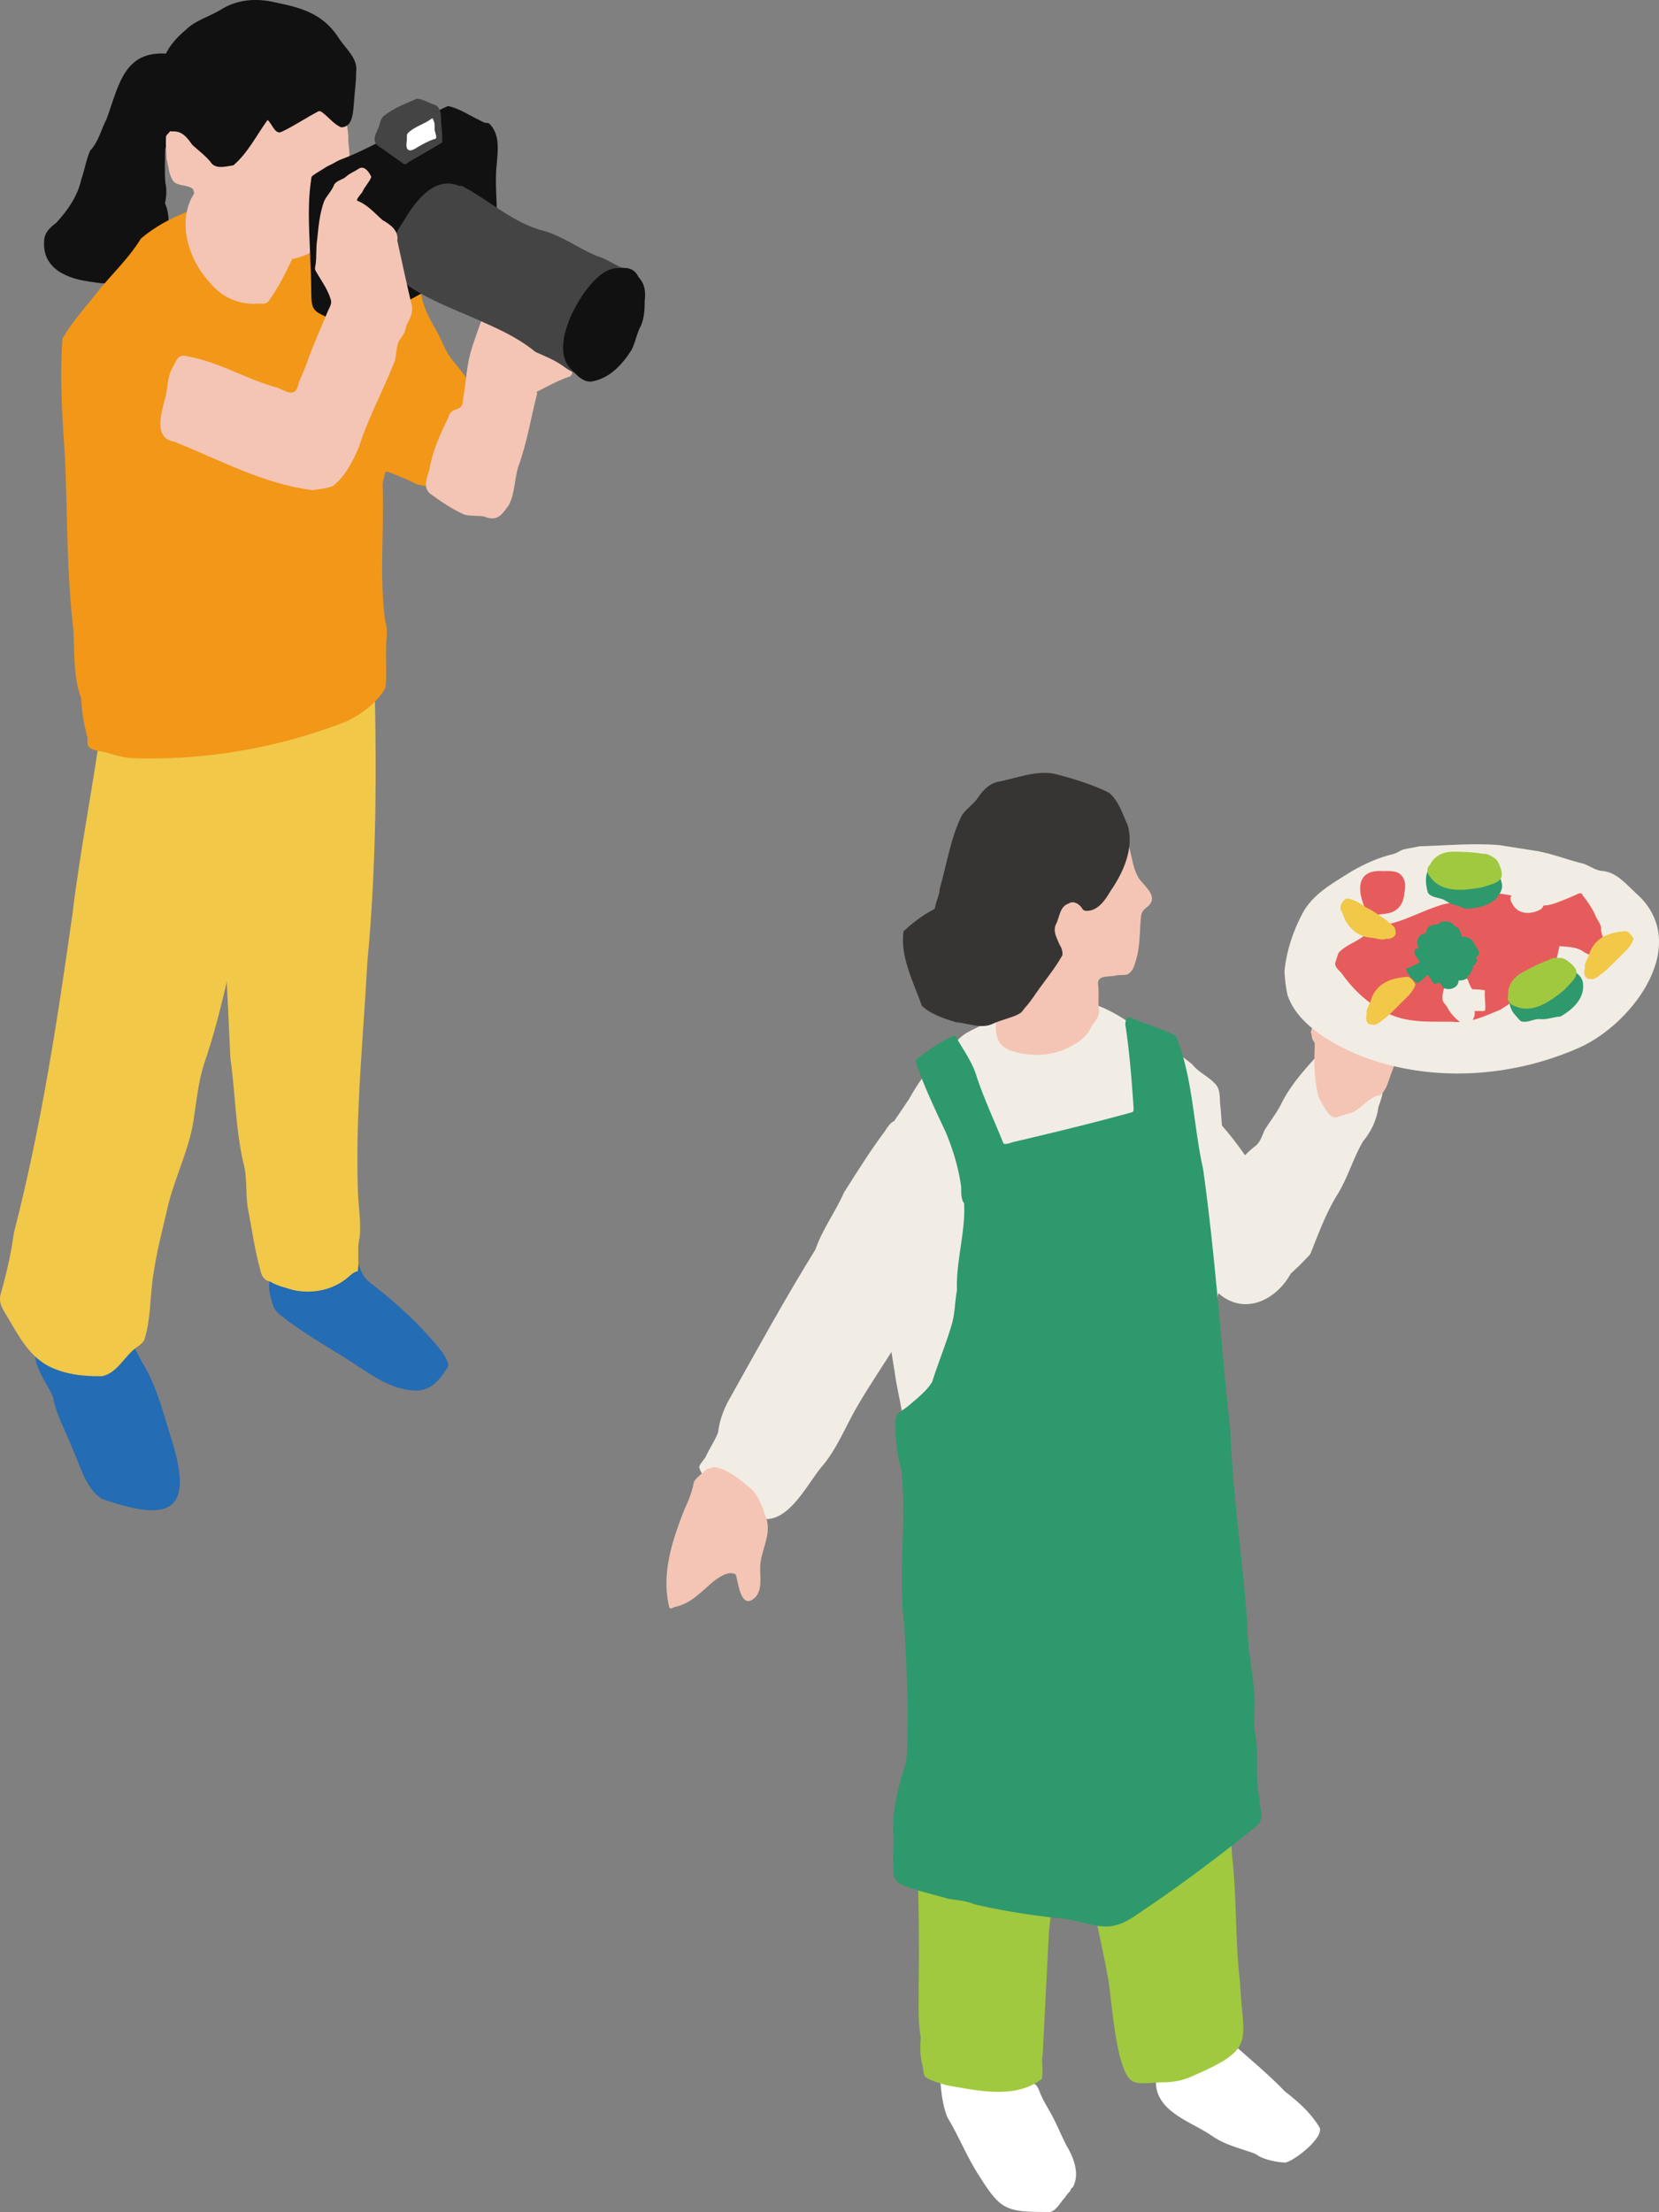 <svg width="234" height="312" fill="none" xmlns="http://www.w3.org/2000/svg"><rect width="100%" height="100%" fill="#808080" stroke="none"/><g clip-path="url(#a)"><path d="M24.291 7.65c-6.773-.922-7.464 4.228-9.261 9.15-.779 1.482-1.115 3.19-2.31 4.435-.576 1.297-.778 2.737-1.259 4.073-.507 2.366-1.928 4.374-3.542 6.133-.76.543-1.56 1.297-1.67 2.262C5.78 37.91 9.507 39.38 13.1 39.78c1.504.293 2.89.268 4.342-.22 2.183-.965 5.554-1.366 5.847-4.236.398-2.16.897-4.607-.022-6.663.219-.931.276-1.953.053-2.91-.127-1.49-.035-3.038-.027-4.538.14-1.633 1.627-2.551 2.261-4.017 2.016-3.465 1.338-5.723-1.26-9.546h-.004Z" fill="#111"/><path d="M49.908 176.775c.713 1.237.866 2.875 2.007 3.905 2.659 2.043 5.217 4.228 7.539 6.655 1.045 1.202 3.795 3.822 3.782 5.335-.935 1.56-2.099 3.164-4.066 3.435-3.95.211-7.18-2.53-10.33-4.491-3.104-1.935-6.327-3.792-9.2-6.068-.476-.388-.874-.767-1.089-1.345-.594-1.758-.949-3.392-.056-5.129.695-1.452 1.386-4.068 3.306-4.029 1.416.099 2.907-.13 4.294.03.358.194.586.539.931.754.875.629 2.003.448 2.89.957l-.008-.009Zm-32.351 10.146c-.04.801.096 1.146.568 1.793.787 1.086 1.277 2.275 1.929 3.435 2.16 3.469 3.017 7.421 4.263 11.257 3.114 10.18-.844 11.154-9.904 7.999-2.357-1.396-3.153-4.93-4.273-7.296-.922-2.371-2.23-4.599-2.658-7.099-.757-1.638-1.898-3.168-2.384-4.935-.393-1.612-.157-2.646.713-4.038.87-1.392 1.841-3.892 3.743-3.642 1.024.134 2.06.241 3.088.345 2.405-.026.564 1.198 4.92 2.181h-.005Z" fill="#246CB3"/><path d="M43.016 91.262c-3.817-1.823-7.285-5.047-11.75-5.111-7.045-.845-12.467-1.117-15.134 6.564-.91 2.995-1.667 6.003-1.78 9.137-1.216 9.007-3.03 17.942-4.12 26.967-2.134 15.141-4.447 30.23-8.277 45.064C1.56 176.9.857 179.827.03 182.749c-.196 1.219.49 2.077 1.08 3.086 1.452 2.469 2.917 5.258 5.532 6.723 2.392 1.284 5.1 1.586 7.806 1.53 2.156-.491 3.13-2.9 4.85-4.086.428-.306.826-.577 1.07-1.051.867-2.776.797-5.78 1.177-8.655.494-3.568 1.417-7.085 2.239-10.593 1.006-3.909 2.869-7.599 3.498-11.585.42-2.651.63-5.159 1.395-7.737 2.987-8.624 4.43-17.657 6.477-26.527 1.381-4.233 2.295-8.59 3.79-12.783 1.133-6.211 3.604-12.379 3.451-18.74-.289-.68-1.071-1.366.617-1.069h.004Z" fill="#F2C849"/><path d="M30.396 94.534c2.226-5.724 8.116-10.383 14.382-10.685 3.512-.625 8.143 1.5 7.837 5.508.546 15.477.655 30.95-.805 46.409-.577 10.728-1.701 21.429-1.33 32.195.075 2.151.482 4.444.241 6.573-.385 1.547-.03 3.198-.254 4.745-.625.121-.98.543-1.451.931-2.1 1.754-5.003 2.319-7.657 1.729-1.107-.328-2.283-.591-3.25-1.19-.857-.138-1.263-.875-1.394-1.664-.757-2.663-1.129-5.413-1.645-8.115-.524-2.388-.096-4.789-.791-7.159-1.067-4.788-1.093-9.736-1.784-14.567-.411-8.685-.73-17.46-1.675-26.106-1.286-7.348-1.32-14.774-1.093-22.209-.005-2.267-.066-4.288.673-6.395h-.004Z" fill="#F2C849"/><path d="M54.482 91.068c-.11 1.961.131 4.043-.127 5.974-1.198 2.107-3.437 3.762-5.662 4.771-9.398 3.642-19.547 5.43-29.675 5.12-1.4.017-2.83-.44-4.15-.832-.717-.215-1.845-.189-2.34-.793-.31-.383-.13-.819-.183-1.25a26.645 26.645 0 0 1-.905-5.607c-1.16-3.129-.888-6.568-1.107-9.835-.944-8.038-.8-16.154-1.18-24.217-.359-5.491-.752-11.15-.346-16.624 1.299-2.314 3.18-4.348 4.832-6.46 2.047-2.59 4.509-4.84 6.223-7.65 4.487-3.853 10.63-5.185 16.24-6.698 2.782-.302 5.62.384 8.358.806 2.676.789 5.02 2.724 7.031 4.569 2.17 2.564 7.456 6.288 8.011 9.589.31 1.534 1.08 3.026 1.872 4.37.857 1.457 1.364 3.142 2.427 4.474 1.5 1.883 3.874 4.267 2.807 6.844-1.657 3.353-2.61 7.047-4.556 10.24-.63 1.013-2.401.725-3.394.375-1.246-.637-2.575-1.159-3.883-1.676-.511-.147-.485.267-.564.633-.092.418-.24.759-.24 1.198.24 6.41-.499 12.965.376 19.305.402 1.06.118 2.262.135 3.379v-.005Z" fill="#F29718"/><path d="M42.168 36.307c-1.578.444-3.384.762-4.889-.052-1.88-.991-3.782-2-5.544-3.198-2.655-1.771-3.744-3.21-4.47-6.28-.078-.18-.074-.176-.258-.262-.76-.457-1.902-.268-2.545-.936-.647-.896-.7-2.107-.948-3.15-.053-.953-.145-1.914-.11-2.888 0-.314.018-.422.254-.646.284-.276.529-.673.857-.901 2.173-1.328 3.166-3.823 4.539-5.849 1.5-1.586 3.713-2.831 5.912-3.081 3.647.047 7.565.043 10.71 2.129.87.857 2.12 1.573 2.562 2.758.284 1.728.76 3.448.888 5.194-.07 1.224.297 2.465.148 3.672-.227.93-.358 1.922-.293 2.879-.393 2.142-.949 4.318-1.307 6.473-.438.668-1.295.927-1.832 1.522-.464.435-1.242.663-1.557 1.202-.293.888-1.32 1.12-2.121 1.41l.004.004Z" fill="#F4C5B5"/><path d="M45.676 16.041c-.272-.258-.582-.512-.923-.258-1.723.914-3.32 2.013-5.095 2.836-.905.383-1.346-1.328-1.928-1.69-1.513 2.095-2.79 4.672-4.806 6.383-.922.13-2.309.565-3.043-.228-.748-1.039-1.837-1.793-2.76-2.655-.73-1.039-1.464-2.026-2.886-1.888-2.103-.301-1.543-4.185-1.408-5.684.079-1.32-.18-2.72.092-4.004.507-1.91 1.815-3.435 3.328-4.681 1.312-1.302 3.223-1.806 4.793-2.745C33.404-.09 36.124-.31 38.822.34c3.67.745 6.617 1.568 8.807 4.792.958 1.634 2.939 3.043 2.598 5.069.017 1.379-.21 2.74-.289 4.12-.14 1.263-.074 3.646-1.845 3.633-.95-.426-1.614-1.271-2.414-1.922l-.004.008Z" fill="#111"/><path d="M42.698 33.242c-1.426 3.142-2.79 6.426-4.82 9.245-.406.457-.878.332-1.46.332a7.817 7.817 0 0 1-6.79-2.944c-3.42-3.607-5.087-9.956-1.247-13.817.62-.875 1.644-1.272 2.724-1.177 3.48-.271 6.953.991 9.52 3.31.9.677 1.036 1.81 1.294 2.81.149.388.337.789.774 2.241h.005Z" fill="#F4C5B5"/><path d="M70.054 31.286c.13-2.724-.306-5.44.013-8.155.148-1.922.476-4.064-.95-5.59-.288-.284-.279-.16-.66-.22-.24-.038-.572-.245-.8-.362-1.434-.668-2.89-1.68-4.451-2.004-2.226.884-4.176 2.608-6.477 3.466-2.593 1.193-5.063 2.628-7.713 3.706-.66.259-1.308.509-1.898.888-.779.366-1.719.698-2.073 1.526-.752 1.715-.49 3.654-.638 5.49 0 2.052-.162 4.181-.01 6.228.206 1.526.272 3.082.329 4.616 0 .858-.083 1.858.669 2.461 1.001.677 2.313.754 3.376 1.293.717.435 1.386.862 2.247.948 2.34-.836 4.57-2.258 6.835-3.327 3.192-1.806 6.76-3.112 9.651-5.353 2.095-1.353 1.977-2.301 2.554-5.607l-.004-.004Z" fill="#111"/><path d="M62.366 20.102c-1.57.948-3.21 1.866-4.801 2.8-.377.363-.525.333-.914 0-.993-.659-1.911-1.387-2.9-2.046-.712-.457-1.036-.69-.874-1.608.122-.483.398-.914.568-1.388.158-.547.24-1.09.67-1.49 1.355-1.104 3.087-1.764 4.696-2.453.94.082 1.797.68 2.694.94.734.504.73 1.564.708 2.365.092.949.21 1.94.157 2.884l-.004-.005Z" fill="#444"/><path d="M58.767 20.843c-1.233.793-1.592.237-1.386-1.039.065-.435-.145-.845.284-1.16.944-.848 2.27-1.171 3.245-1.939.214-.043.161.212.262.35.271.495.022 1.094.219 1.624.07.328.354.918-.175.953-.866.276-1.662.741-2.45 1.202v.009Z" fill="#fff"/><path d="M45.5 23.873c1.355-.483 2.667-2.035 4.176-1.34 1.91 1.159 3.703 2.525 5.492 3.86 1.74.846 1.207 2.302 1.439 3.88.682 2.517.236 5.077.293 7.646-.053 2.077.052 4.232-.215 6.27-.992 1.044-2.36 1.655-3.52 2.5-.927.651-1.85.5-2.829.06-7.801-4.09-6.074-1.073-6.555-9.697-.096-3.754-.472-7.59.053-11.317.078-.29 0-.647.188-.897.424-.353 1.01-.655 1.473-.965h.005Z" fill="#111"/><path d="M75.1 41.461c.525.444 1.18.785 1.478 1.418.28.462.984.414 1.43.634.971.646 2.139 1.215 2.904 2.095.376.525.385 1.172.385 1.784 0 1.245.148 2.569-.175 3.784-.132.491-.355.922-.429 1.43-.044.307-.07.32-.363.505-1.63.547-3.153 1.414-4.661 2.172-.018.082.044.12.122.125-.905 3.44-1.438 7.012-2.676 10.37-.56 1.763-.472 3.801-1.351 5.473-1.015 1.388-1.623 2.362-3.503 1.587-.923-.156-1.876-.01-2.781-.268-1.623-.71-3.131-1.74-4.561-2.767-1.351-.823-.774-2.323-.363-3.504.415-2.603 1.487-4.969 2.633-7.318.537-1.93 2.02-.603 2.112-2.586.454-2.5.49-5.012 1.298-7.443.704-2.198 1.596-4.344 2.17-6.581.231-3.198 4.635-2.59 6.331-.901v-.009Z" fill="#F4C5B5"/><path d="M88.849 38.082c-1.575-.25-2.965-1.46-4.496-1.918-2.724-1.06-5.103-2.986-7.99-3.689-4.153-1.19-7.394-4.232-11.102-6.198a.714.714 0 0 0-.472-.043c-3.534-1.538-6.275 2.272-7.836 4.91-.626 1.004-1.325 1.827-1.308 3.072.07 1.431-.114 2.91.057 4.323 2.344 3.052 9.056 5.276 12.708 7.021 2.514 1.103 4.993 2.336 7.106 4.069 1.416.633 2.741 1.159 3.988 2.055 1.075.81 2.488 1.474 3.87 1.1.673-.203 1.115-1.306 1.49-1.824 1.75-2.34 2.979-5.116 3.67-7.783.231-1.1.056-2.414.319-5.099l-.004.004Z" fill="#444"/><path d="M83.491 53.796c2.532-.43 4.347-2.46 5.624-4.504.542-1.112.704-2.327 1.312-3.417.445-1.035.515-2.362.507-3.453.162-1.198.03-2.387-.849-3.31-.634-1.301-1.583-1.426-2.925-1.288-3.122-.138-6.42 5.611-7.202 8.249-.695 2.133-1.006 4.71.905 6.305.665.737 1.544 1.582 2.628 1.418Z" fill="#111"/><path d="M56.035 33.92c.678 3.08 1.32 6.085 2.038 9.136.249 1.03-.289 1.97-.757 2.832-.11.694-.35 1.327-.83 1.866-.665.896-.503 2.168-.823 3.194-1.56 4.06-3.695 7.882-5.015 12.029-.831 2.012-1.92 4.137-3.639 5.53-.887.417-1.924.426-2.886.628-6.909-.849-13.158-4.292-19.555-6.84-2.943-.508-1.815-4.016-1.308-6.016.472-1.534.258-3.237 1.19-4.616.441-.918.747-1.797 1.972-1.405 4.504.763 8.36 3.288 12.72 4.418 1.531.659 2.58 1.452 3.018-.755.363-.874.752-1.736 1.084-2.624.897-2.595 2.038-5.086 3.087-7.62.21-.431.508-.927.324-1.414-.424-1.513-1.447-2.806-2.182-4.159-.083-.233-.035-.4.013-.633.21-1.199.048-2.418.245-3.612.184-1.84.341-3.707.975-5.457.376-.853 1.12-1.465 1.421-2.361.39-.617 1.194-.677 1.71-1.147.525-.478 1.141-.676 1.719-1.073.809-.586 1.513.465 1.815 1.116-.228.711-.94 1.366-1.242 2.108-.162.284-.831.922-.774 1.254 1.46.539 2.44 1.724 3.59 2.733 1.106.633 2.287 1.46 2.099 2.878l-.009.01Z" fill="#F4C5B5"/></g><g clip-path="url(#b)"><path d="M170.907 301.206c-2.744-1.897-7.277-3.179-7.828-6.899-.222-2.343.06-5.166 1.289-7.192.805-.388 1.705-.874 2.585-1.09 5.108-.889 3.49-.564 7.138 2.395 2.403 2.156 4.897 4.194 7.122 6.526 1.82 1.407 3.589 2.96 4.802 4.931 1.134 1.325-3.517 4.966-4.735 5.115-1.193-.039-2.601-.341-3.668-.866a3.645 3.645 0 0 0-.896-.49c-1.979-.69-4.064-1.199-5.805-2.43h-.004Z" fill="#fff"/><path d="M166.647 208.078c.599 3.261.099 6.51 1.225 9.689.758 2.802 1.122 5.797 1.111 8.697-.012 1.38-.635 2.662-.397 4.045 1.539 10.356 4.862 20.515 5.175 31.039.722 6.001.424 12.115 1.146 18.073.345 8.203 2.447 9.207-6.365 13.024-1.503.757-2.958 1.043-4.643 1.035-1.055-.008-2.847.318-3.859-.027-2.676-.659-3.216-11.88-3.739-14.577-.932-5.331-2.403-10.559-2.883-15.968-.158-1.689-.091-3.398-.484-5.06-.975-4.139-.345-8.216-3.101-11.782-2.851-3.442-3.438-8.031-4.937-12.108-.575-1.481-.789-2.63-.428-4.147.385-1.622 0-3.547.016-5.209.024-2.026.401-3.888.757-5.867.242-1.345.127-2.615.02-3.963-.242-3.096 2.086-6.122 4.073-8.317 3.612-3.728 4.691-7.502 10.786-6.503 1.709.098 3.918-.435 4.79 1.474.599 1.047 1.356 2.595 1.487 3.79-.036.902.008 1.78.246 2.658l.004.004Z" fill="#A0C93F"/><path d="M146.55 293.19c-1.106-3.214-4.298-7.145-7.895-7.106-1.471.016-3.704.38-4.378 1.897-.428.918-1.384 1.549-1.816 2.458.17 2.681.159 5.597 1.15 8.145 1.654 2.728 2.8 5.722 4.556 8.376 2.943 4.691 3.775 4.993 9.307 5.005 1.198.251 1.781-.882 2.411-1.67.393-.372.619-.905 1.031-1.227.107-.215.127-.454.381-.552 1.09-1.858.123-4.304-.916-5.993-.789-1.56-1.416-3.183-2.296-4.708-.46-.795-.952-1.622-1.313-2.461-.146-.337-.48-1.493-.987-1.442" fill="#fff"/><path d="M150.717 244.8c-.892 9.191-1.665 18.343-2.756 27.503-.305 5.77-.59 11.539-.88 17.297-.254 1.172.127 2.454-.127 3.598-3.818 2.944-9.148 1.631-13.522.878-.944-.321-2.117-.56-2.919-1.172-.257-.278-.289-1.035-.348-1.387-.401-1.353-.397-2.768-.29-4.175-.468-2.547-.27-5.15-.301-7.733.214-10.312-.46-20.589-.068-30.894.306-12.989-.372-26.006.924-38.967-.535-3.254-.975-2.803 1.138-5.68.187-.948.889-1.462 1.563-2.097 1.57-1.834 4.092-2.085 6.309-2.689 1.522-.415 2.954-.693 4.536-.693 4.842-.62 6.741 1.058 9.359 4.832 1.998 2.47.63 5.543.773 8.376.024 4.382-.028 8.784-.884 13.076-.575 6.671-1.745 13.271-2.507 19.931v-.004Z" fill="#A0C93F"/><path d="M154.79 207.051c-3.732 2.536-7.979 2.947-12.408 2.289-4.671-.478-11.845-1.348-14.763-5.272-.722-1.477-.306-3.265-.377-4.84-.329-1.956-.817-3.857-1.067-5.829-1.76-10.559-3.014-21.459-1.078-32.105.238-1.215.539-2.363 1.185-3.437.659-.956 1.293-1.873 1.939-2.857 1.154-2.035 2.38-3.983 4.263-5.445 1.384-1.234 2.193-2.841 3.823-3.868 3.862-2.136 12.253-5.452 16.647-4.437 3.616.788 6.575 3.171 9.584 5.182 1.896 1.172 3.934 2.23 5.627 3.68.821 1.082 2.229 1.666 3.2 2.705.92.905.583 2.269.797 3.449.564 6.886.928 13.894.492 20.801-.714 6.925-2.855 13.553-4.62 20.244-.69 1.646-2.645 2.36-3.814 3.657-2.867 2.391-6.087 4.335-9.43 6.079v.004Z" fill="#F2EDE4"/><path d="M194.425 156.109c-.242 1.834-.992 3.43-2.173 4.864-1.396 2.391-2.122 5.056-3.557 7.412-1.674 2.673-2.721 5.617-3.891 8.505a35.884 35.884 0 0 1-5.048 4.614c-1.039.615-2.43 1.383-3.628 1.563-2.673-.047-5.603-.701-7.586-2.583-2.883-2.426-.44-5.902 1.19-8.285 2.137-3.783 3.878-7.977 7.479-10.681.61-.608.812-1.348 1.154-2.121.753-1.238 1.693-2.387 2.343-3.696 1.257-2.559 3.2-4.762 5.131-6.851 1.551-1.023 3.561.486 5.068 1.054 3.629 1.65 5.171 1.921 3.514 6.201l.004.004Z" fill="#F2EDE4"/><path d="M161.428 151.08c1.959.176 3.259 2.215 5.317 2.152 1.039.282 1.809 1.434 2.507 2.175 2.68 2.697 5.139 5.55 7.173 8.753 1.84 2.445 4.029 4.648 5.575 7.29.381.87.104 1.83.242 2.747.226 1.47.881 3.152.207 4.606-1.749 4.139-6.567 7-10.489 3.676-2.954-1.587-4.719-4.464-6.809-6.965-.951-1.191-2.121-2.159-3.057-3.366-1.285-1.455-2.213-3.12-3.406-4.653-.857-1.485.063-3.371-1.079-4.766-.634-.933-.916-2.097-1.253-3.163-.682-2.795 1.626-8.458 5.068-8.49l.004.004ZM129.8 183.306c.829 4.112 1.11 8.314 2.066 12.398.278 1.995 1.094 3.661 2.419 5.182.325.458.48.595.904.917.611.709 1.198 1.383 1.987 1.932 1.289 1.019 4.227.557 4.889-1.09 1.674-5.648.599-11.699.896-17.512-.158-3.586.314-7.29-.055-10.853-.206-1.023-.206-1.995-.198-3.054-.104-1.085-.397-2.065-.25-3.17.024-2.787-.254-5.813-2.574-7.683-.872-1.042-1.864-1.058-3.129-1.062-3.62-.016-7.042 1.885-8.101 5.46-.488 2.113-.163 4.217-.634 6.314.019 1.647.753 3.273.959 4.908.306 2.422.401 4.903.813 7.31l.008.003Z" fill="#F2EDE4"/><path d="M185.982 154.717c-.864-3.139-.551-6.592-.44-9.818-.294-1.015.341-2.567 1.61-1.819.519.427.139 1.427.277 1.976.052.196.195.49.262.646.381 1.694 6.218-5.15 6.829-5.883.705-.937 2.177-1.995 3.414-1.544.9.325 2.514.737 2.415 1.854-.099 1.117-.599 2.101-1.031 3.065-1.186 2.751-2.062 5.601-3.161 8.388-.317.897-.559 1.948-1.217 2.63-.329.376-.5.227-.904.4-.912.391-1.856 1.336-2.645 1.916-.857.627-1.693.584-2.609.972-.77.329-1.273.153-2.804-2.783h.004Z" fill="#F4C5B5"/><path d="M184.971 145.836c-.222-.333.167-.945.298-1.254.825-2.039 1.499-4.351 3.228-5.809.317-.376.809.039 1.003.337.777.823.464 2.077.226 3.065-.123.843-.694 1.576-.646 2.454.269 2.536 2.224 4.813 2.034 7.427-1.336 3.124-3.743-1.14-4.533-2.548-.483-.834-.765-1.767-1.249-2.59-.285-.31-.297-.694-.357-1.082h-.004Zm-42.822 2.183c2.372.972 5.595 1.031 7.943.004 1.777-.78 3.153-1.615 3.961-3.434.508-.662 1.139-1.399.936-2.289-.127-1.136.052-2.281-.103-3.421-.19-1.494 1.69-1.012 2.677-1.337.484-.055 1.015.028 1.483-.125.535-.294.896-.921 1.027-1.513.789-2.152.642-4.515.872-6.761.195-1.074.952-1.023 1.396-1.839.69-1.187-1.138-2.559-1.729-3.468-1.471-2.383-.662-5.676-3.446-7.248-1.423 5.684-1.122 2.893-4.132 7.059-1.257 1.764-3.184-1.45-4.195-1.505-1.495.024-1.919 1.839-2.57 2.838-.301.321-.852.376-1.086.831-.357 1.293-.321 2.716-1.075 3.904-.694 1.528-1.527 2.959-2.454 4.362-.496.847-1.424 2.015-1.123 3.058.151 1.34.107 2.724.155 4.08.012 2.238-1.106 5.589 1.475 6.796l-.012.008Z" fill="#F4C5B5"/><path d="M159.081 116.439c-.725-1.595-1.273-3.488-2.66-4.636-2.328-1.176-4.866-1.921-7.384-2.599-2.764-.706-5.691.596-8.458 1.09-1.186.36-1.995 1.222-2.649 2.218-.635.964-1.765 1.615-2.336 2.622-1.554 3.238-2.074 6.828-3.057 10.265-.04.867-.468 1.607-.623 2.438-.024.353-.23.451-.551.604-1.404.752-2.744 1.83-3.91 2.881-.559 3.512 1.42 7.243 2.566 10.512 1.197 1.195 3.176 1.83 4.806 2.332 1.752.122 3.604 1.031 5.274.192 1.106-.502 2.304-.741 3.406-1.246.504-.239.686-.439.991-.894.631-.686 1.139-1.411 1.662-2.179 1.225-1.76 2.633-3.43 3.68-5.295.099-.553-.135-1.133-.416-1.576-.369-.929-.94-1.803-.492-2.791.559-1.038.507-2.532 1.816-2.951.563-.388 1.245-.063 1.661.392.274.286.282.572.698.639 1.658.133 2.776-1.474 3.502-2.748 1.836-2.638 3.363-6.028 2.478-9.262l-.004-.008Z" fill="#373533"/><path d="M133.405 159.695c-1.491-3.186-3.018-6.353-4.16-9.685-.103-.306-.17-.337-.004-.568 1.614-1.313 3.422-2.552 5.334-3.383.293-.019.226.11.38.384 1.027 1.795 2.265 3.493 2.836 5.499 1.058 3.148 2.486 6.189 3.715 9.243.091.423 1.424-.165 1.63-.173 5.5-1.278 10.984-2.618 16.397-4.107.393-.091.357-.279.357-.679-.254-3.79-.555-7.607-1.106-11.366-.167-.631.039-1.858 1.039-1.176 1.978.851 4.207 1.388 6.051 2.454 2.419 5.957 2.431 12.538 3.826 18.751 1.733 12.338 2.522 24.704 3.851 37.121.333 9.196 1.812 18.305 2.403 27.48.048 3.606.944 7.118 1.015 10.724-.008 1.38-.162 2.897.075 4.261.568 2.99-.103 6.047.599 8.999-.047 1.873 1.011 3.014-.745 4.343-5.159 4.139-10.481 8.148-15.985 11.829-4.267 3.108-5.544 2.038-10.231 1.042-4.461-.462-8.922-1.089-13.296-2.14-1.166-.482-2.403-.568-3.628-.752-1.82-.533-3.688-.972-5.496-1.572-1.404-.466-2.138-.713-2.229-2.324-.091-1.627.008-3.293.008-4.923-.258-3.324.543-6.585 1.539-9.74.475-1.646.4-3.351.404-5.045.135-4.93-.182-9.838-.408-14.753-.956-7.317.376-14.914-.452-22.22a21.908 21.908 0 0 1-.809-6.914c.039-1.042 1.046-1.371 1.82-2.034 1.126-.968 2.593-2.108 3.354-3.39.877-2.791 2.007-5.48 2.82-8.313.4-1.517.377-3.05.67-4.594-.159-4.108 1.229-8.192 1.007-12.26-.519-.741-.361-1.6-.432-2.462-.369-2.595-1.138-5.146-2.157-7.565l.008.008Z" fill="#2E996C"/><path d="M190.649 122.887c1.832-1.062 3.771-1.94 5.853-2.434.536-.125.888-.443 1.396-.631.734-.192 1.555-.282 2.304-.466 3.72-.102 7.546-.479 11.282-.165 1.8.302 3.616.556 5.424.854 2.225.424 4.358 1.274 6.535 1.796.881.341 1.606.921 2.574.999 1.951.153 3.307 1.819 4.671 3.077 8.05 7.008-.135 18.233-7.76 21.761-9.799 4.398-21.548 5.111-31.573 1.011-3.747-1.642-8.383-4.288-9.747-8.333-.246-1.078-.381-2.273-.432-3.37.262-2.807 1.185-5.609 2.51-8.106 1.431-2.802 4.386-4.359 6.963-5.997v.004Z" fill="#F2EDE4"/><path d="M219.963 133.427c1.11.137 2.506.105 3.398.815.924.576 2.07.772 3.133.905 1.142-.208-.849-3.277-.65-4.202-.06-.748-.675-1.297-.873-1.995a14.325 14.325 0 0 0-1.713-2.637c-.159-.604-.741-.228-1.106-.051-5.651 2.41-3.835 1.36-9.208-.016-1.531-.267-3.121-.494-4.636-.059-1.475.733-3.073 1.023-4.687 1.341-2.006.591-3.906 1.513-5.853 2.242-1.653.599-3.656.815-5.064 1.948-1.138 1.077-2.847 1.497-3.878 2.634-.218.446-.277.893-.472 1.348-.186.701.603 1.187.968 1.685 1.804 2.54 4.152 4.606 7.054 5.809 2.657 1.086 5.604.862 8.435.905 2.439.283 4.524-.772 6.709-1.646 2.475-1.47 4.584-3.437 6.706-5.33.325-.208 1.106-.173 1.229-.557l-.139-.176" fill="#E65C5C"/><path d="M223.786 137.922c.238.196.503.126.781.184.567-.011 1.035-.623 1.527-.893 1.102-.929 2.125-2.046 3.176-3.065.504-.486.924-1.074 1.15-1.729-.214-.443-.567-.901-1.051-1.101-2.391.161-4.536.89-5.266 3.406-.202.58-.686 1.188-.555 1.815-.151.439-.155 1.054.234 1.383h.004Zm-30.768 6.436c.238.196.504.125.781.184.567-.011 1.035-.623 1.527-.893 1.103-.929 2.126-2.046 3.176-3.065.504-.486.924-1.074 1.15-1.729-.214-.443-.567-.901-1.05-1.101-2.392.16-4.537.889-5.267 3.406-.202.58-.686 1.187-.555 1.814-.15.439-.154 1.055.234 1.384h.004Z" fill="#F2C849"/><path d="M217.544 137.17c1.181-.247 2.311-.192 3.497-.349 1.178-.031 2.324.996 2.249 2.171.126 1.952-1.63 3.508-3.212 4.386-.98.032-1.88.471-2.883.353-.904-.074-1.82.651-2.733.263a18.883 18.883 0 0 1-1.031-1.18c-.749-1.125-.828-2.806.528-3.532 1.142-1.019 1.987-1.61 3.585-2.112Z" fill="#2E996C"/><path d="M220.898 135.378c2.53 1.729 1.368 2.482-.294 4.273-1.947 1.568-4.417 3.422-7.007 2.222-.642-.204-1.094-.796-.868-1.47-.107-1.336.666-2.465 1.796-3.147 1.265-.702 2.538-1.38 3.906-1.862.393-.274.853-.325 1.329-.29.19 0 .614-.067 1.142.274h-.004Z" fill="#A0C93F"/><path d="M205.358 137.848c-1.428.341-2.007 1.905-1.88 3.214.115.435.555.713.734 1.125.317.733 1.966 2.602 2.831 2.273.349-.118.666-.314.73-.698.17-.333.321-.815.182-1.164.404-.015.825-.019 1.233 0 .242-.011.286-.035.306-.36.055-.827-.139-1.678-.052-2.485-.032-.165-.214-.122-.345-.13-.472-.102-.983-.058-1.443-.105-.869-1.176-.183-2.039-2.3-1.67h.004Zm8.267-9.901c.936 1.117 2.613.949 3.747.263.345-.294.405-.808.702-1.149.528-.603 1.503-2.888.825-3.512-.262-.258-.575-.454-.956-.341-.376 0-.88.075-1.138.349-.658-1.031-.305-1.744-1.725-.838-.523.219-.979.611-1.515.768-.134.102-.015.243.032.36.115.463.377.898.539 1.329-.69 1.286-1.772 1.058-.507 2.771h-.004Z" fill="#F2EDE4"/><path d="M192.818 128.676c-1.336-2.571-1.848-6.095 2.201-5.824.892.011 2.094-.13 2.701.67.586.709.547 1.591.356 2.438-.083 1.524-.931 2.673-2.506 2.885-.694.105-1.352.168-2.062.243-.42.003-.515-.024-.69-.408v-.004Z" fill="#E65C5C"/><path d="M207.506 121.523c1.412.706 3.97 1.149 4.275 2.877.325.952-.254 1.713-.833 2.438-1.177.956-2.867 1.36-4.366 1.317-.864-.455-1.867-.514-2.676-1.113-.75-.51-1.908-.333-2.502-1.117-.373-1.302-.56-3.038.689-3.99 1.809-.639 3.423-.812 5.413-.416v.004Z" fill="#2E996C"/><path d="M211.317 121.617c1.325 2.744-.063 2.826-2.407 3.563-2.478.408-5.555.8-7.197-1.517-.456-.494-.551-1.231-.016-1.701.579-1.211 1.816-1.815 3.141-1.85 1.451.016 2.898.051 4.326.306.476-.047.904.133 1.301.403.166.091.567.247.852.796Z" fill="#A0C93F"/><path d="M196.796 131.867c.139-.275.012-.514.008-.796-.139-.545-.844-.858-1.221-1.27-.94-.611-1.896-1.38-2.962-1.85-.813-.6-1.717-1.148-2.736-1.246-.679.548-1.15 1.238-.528 2.046.516 1.952 2.118 3.437 4.211 3.519.615.067 1.325.396 1.916.13.468.047 1.074-.087 1.312-.533Z" fill="#F2C849"/><path d="m207.506 136.335.044.039c.353-.192.884-.623.75-1.078-.08-.18-.234-.168-.04-.325.809-.47.055-1.211-.25-1.752-.194-.674-.896-1.082-1.574-1.105-.258.098-.294-.016-.302-.247-.15-.518-.356-1.102-.939-1.227-.476-.843-1.793-.902-2.455-.247-.65-.024-1.475.188-1.554.96-.036.188-.084.329-.29.345-.932.075-1.249 1.317-.785 2.011-.393.137-.722.196-.587.721.079.466.543.792.738 1.184-.076.055-.052.125-.104.184-.388.184-.793.38-1.181.584-.175.078-.627.137-.67.337.281.784.943 1.431 1.594 1.944.325-.133.654-.443.932-.682.234-.223.563-.729.769-.212.246.306.385.82.757.984.195-.051.421-.066.599-.161.329.102.42.6.726.769.805.38 2.097-.087 2.038-1.094.278.09 1.582-.149 1.253-.694.325.047.409-.219.472-.47a.436.436 0 0 0 .178-.298c.1-.117.127-.243.211-.372-.008-.02-.016-.035-.322-.09l-.008-.008Z" fill="#2E996C"/><path d="M135.28 170.172c-.024-.991-.472-1.881-.805-2.794-.302-.827-.389-1.792-.968-2.493-.428-.522-.924-.874-1.209-1.509-1.012-2.246-1.809-4.692-4.557-5.264-1.554-.467-2.157.164-2.926 1.423-2.078 2.767-3.91 5.718-5.774 8.654-1.197 2.74-3.045 5.17-4.021 8.027-4.306 6.949-8.244 14.146-12.241 21.287-.765 1.407-1.321 2.951-1.495 4.539-.46 1.148-1.217 2.261-1.733 3.398-.218.423-.853 1.019-.932 1.47.456 2.171 5.774 6.283 7.939 7.004 4.168 1.815 7.066-4.257 9.216-6.902 2.256-2.564 3.434-5.742 5.135-8.655 1.784-3.088 3.807-5.989 5.667-9.03 3.905-5.821 8.969-11.743 8.704-19.151v-.004Z" fill="#F2EDE4"/><path d="M99.833 207.098c.369.063.623-.196 1-.192 1.673.313 3.184 1.446 4.445 2.532 1.63 1.058 2.177 2.928 2.792 4.637.852 2.489-.932 4.797-.853 7.286.016 1.254.246 2.763-.595 3.822-1.752 1.838-2.308-.804-2.617-2.168-.059-.219-.123-.819-.281-.996-1.024-.489-2.213.369-3.026.965-1.74 1.45-3.204 3.178-5.548 3.668-.277.098-.523.326-.737.083-1.202-4.755.42-9.513 2.16-13.942.608-1.239 1.056-2.473 1.302-3.79.25-.478.927-1.055 1.958-1.909v.004Z" fill="#F4C5B5"/></g><defs><clipPath id="a"><path fill="#fff" d="M0 0h91v213H0z"/></clipPath><clipPath id="b"><path fill="#fff" transform="translate(94 109)" d="M0 0h140v203H0z"/></clipPath></defs></svg>